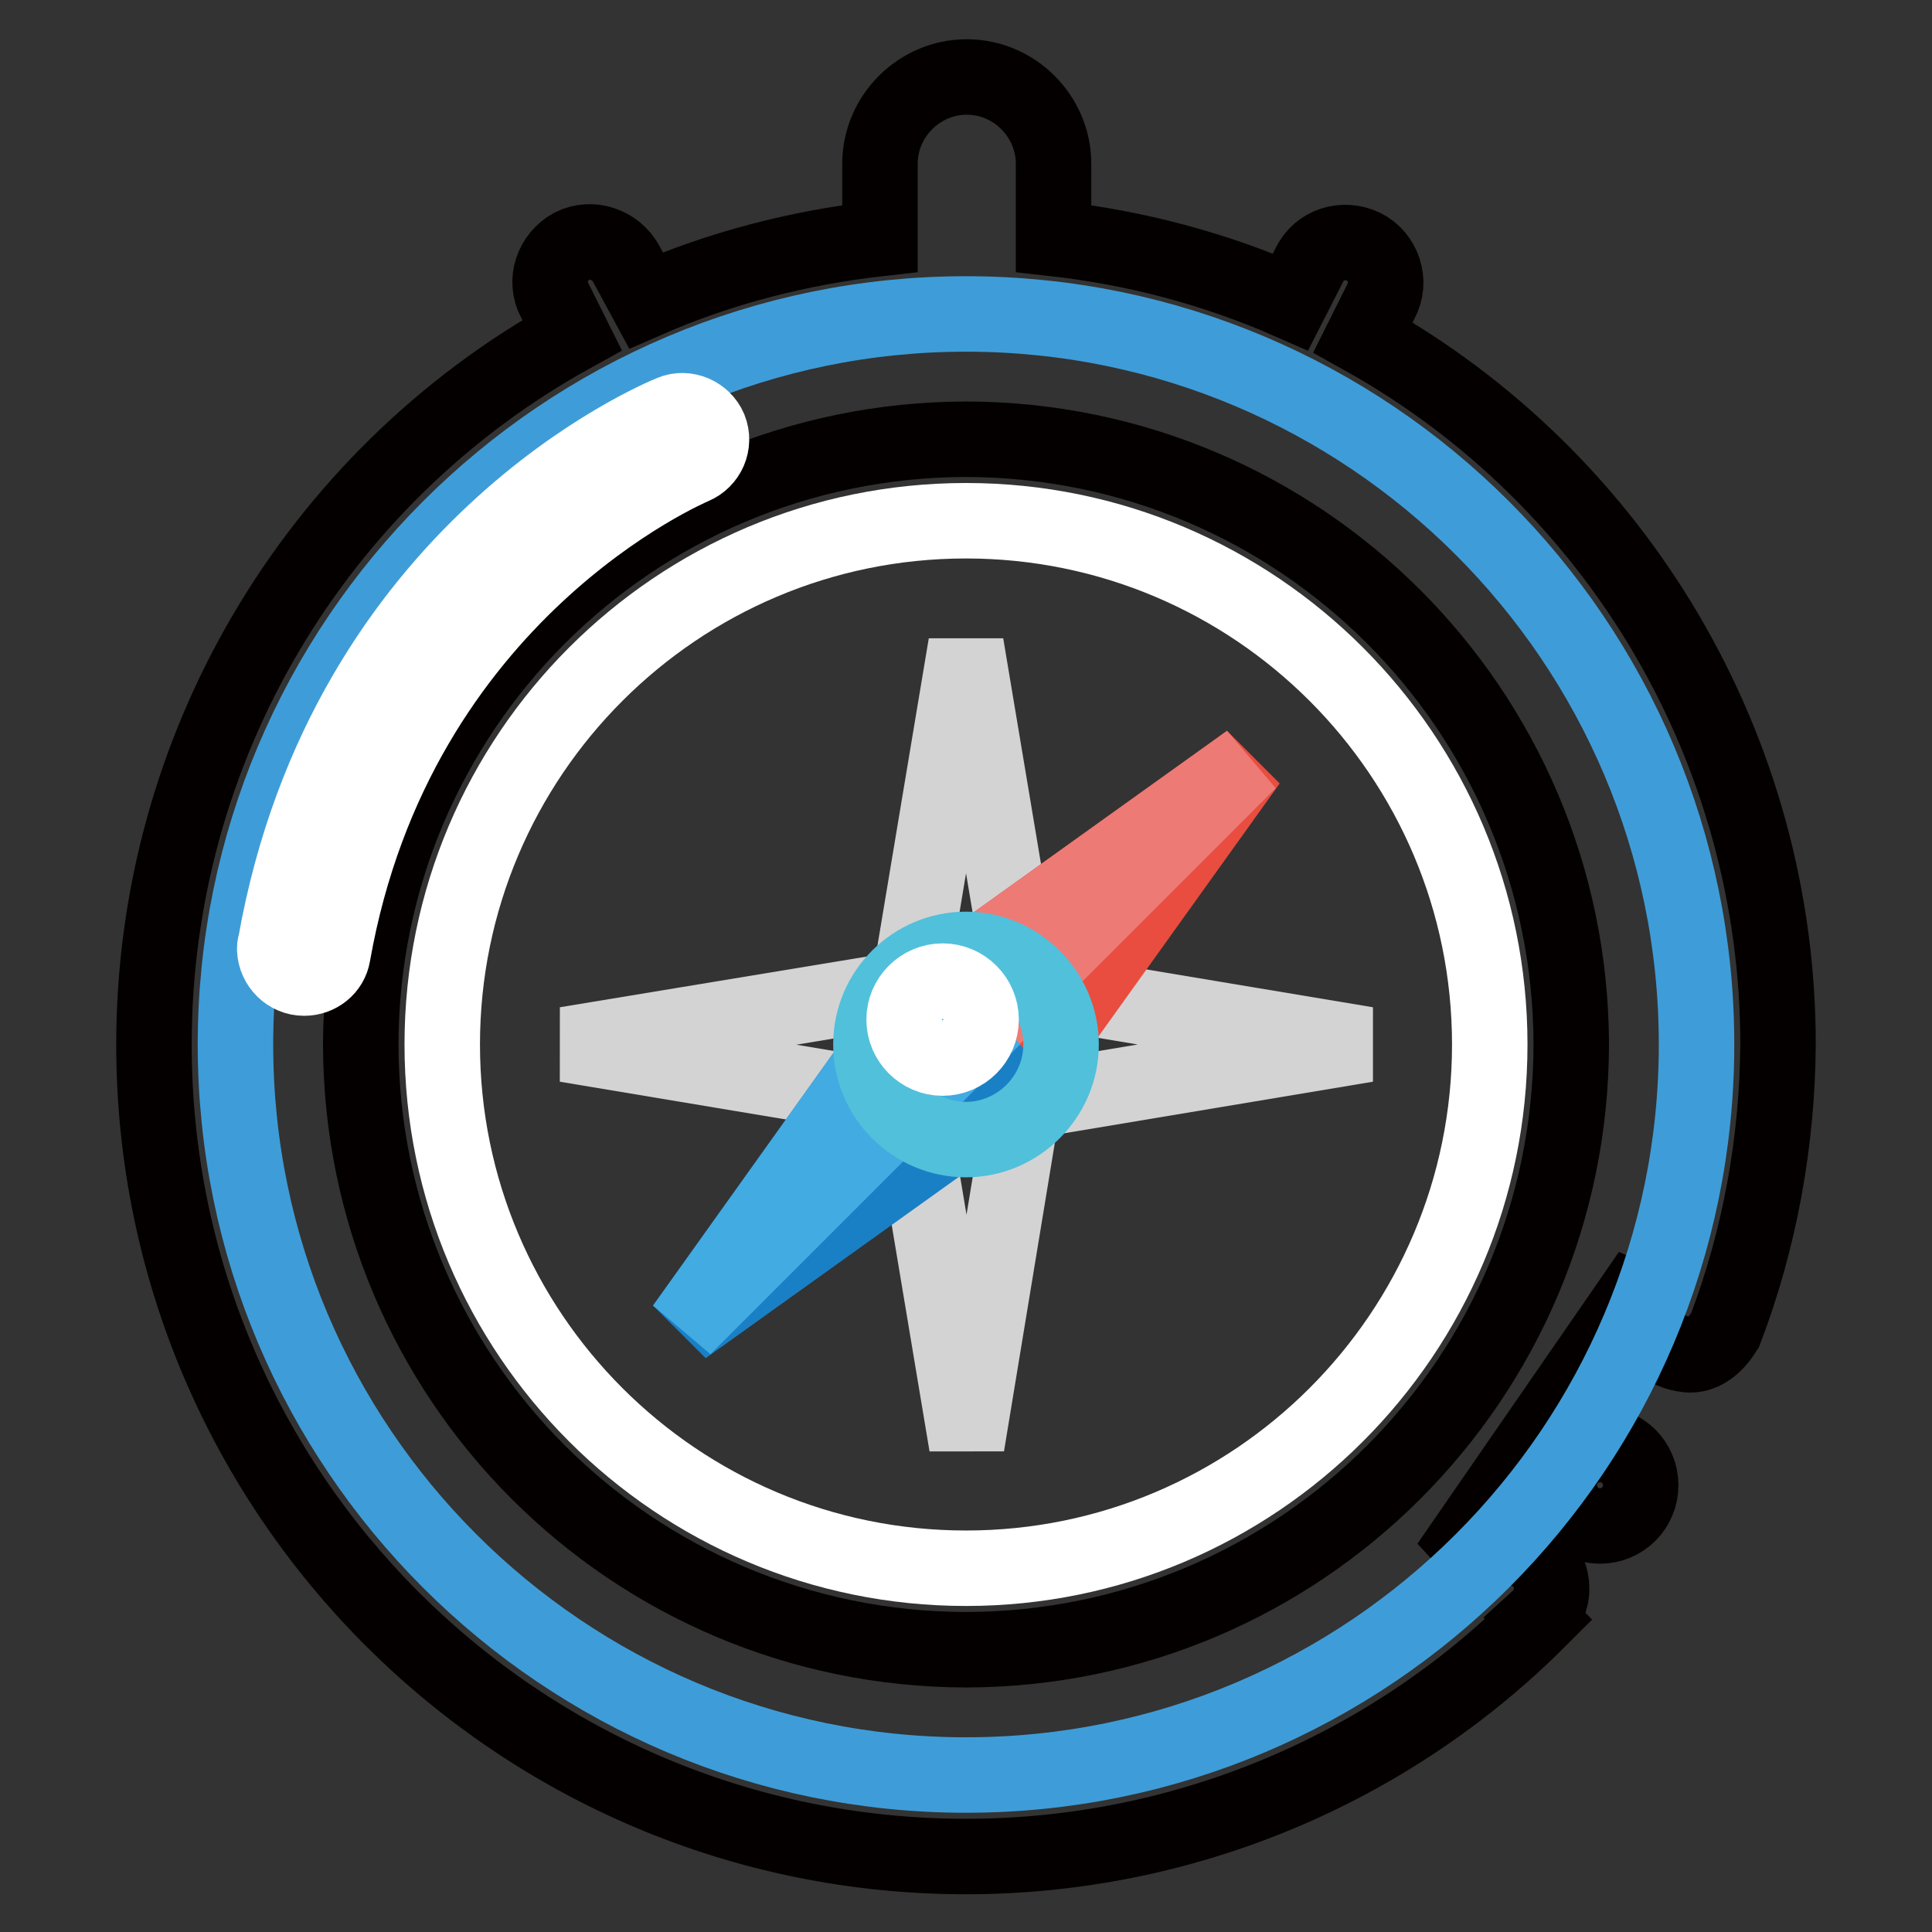 <?xml version="1.0" encoding="utf-8"?>
<!-- Svg Vector Icons : http://www.onlinewebfonts.com/icon -->
<!DOCTYPE svg PUBLIC "-//W3C//DTD SVG 1.1//EN" "http://www.w3.org/Graphics/SVG/1.1/DTD/svg11.dtd">
<svg version="1.1" xmlns="http://www.w3.org/2000/svg" xmlns:xlink="http://www.w3.org/1999/xlink" x="0px" y="0px" viewBox="0 0 256 256" enable-background="new 0 0 256 256" xml:space="preserve">
<rect x="0" y="0" width="256" height="256" fill="#333333" stroke="none"/>
<g> <path stroke-width="10" fill-opacity="0" stroke="#040000"  d="M180.6,44.7l2.4-4.8c1.4-2.6,0.3-5.9-2.3-7.2h0c-2.7-1.3-5.9-0.3-7.2,2.4l-2.5,4.9 c-10-4.4-20.6-7.2-31.4-8.4v-9.9c0-6.3-5.2-11.5-11.5-11.5s-11.5,5.2-11.5,11.5v9.9c-10.7,1.2-21.2,3.9-31,8.2L83,35 c-1.4-2.6-4.6-3.7-7.2-2.4h0c-2.6,1.4-3.7,4.6-2.3,7.2l2.3,4.6c-34.2,18.9-55.4,54.9-55.4,94C20.4,197.8,68.6,246,128,246 c28.5,0,55.8-11.3,75.9-31.4l-0.1-0.1c1.1-1,1.8-2.4,1.8-4c0-3-2.4-5.4-5.4-5.4c0,0,0,0,0,0c-1.4,0-2.7,0.5-3.7,1.5l-2.3-2.5 l22.1-32l2.1,0.9c-0.1,0.4-0.2,0.7-0.2,1.1c0,3,2.4,5.1,5.4,5.4c3,0.3,4.8-3,5-3.3v0c4.6-12.1,6.9-24.9,7-37.8 C235.6,99.5,214.5,63.6,180.6,44.7L180.6,44.7z"/> <path stroke-width="10" fill-opacity="0" stroke="#040000"  d="M206.6,196.8c0,3,2.4,5.4,5.4,5.4c3,0,5.4-2.4,5.4-5.4c0,0,0,0,0,0c0-3-2.4-5.4-5.4-5.4 C209,191.4,206.6,193.8,206.6,196.8C206.6,196.8,206.6,196.8,206.6,196.8z"/> <path stroke-width="10" fill-opacity="0" stroke="#3e9dd8"  d="M128,235.2c-53.4,0-96.8-43.4-96.8-96.8S74.6,41.6,128,41.6s96.8,43.4,96.8,96.8S181.4,235.2,128,235.2z"/> <path stroke-width="10" fill-opacity="0" stroke="#040000"  d="M128,218.6c-44.3-0.1-80.1-35.9-80.2-80.2c0.1-44.3,35.9-80.1,80.2-80.2c44.3,0.1,80.1,35.9,80.2,80.2 C208.1,182.7,172.3,218.5,128,218.6z"/> <path stroke-width="10" fill-opacity="0" stroke="#ffffff"  d="M128,207.8c-38.3,0-69.4-31.1-69.4-69.4C58.6,100.1,89.7,69,128,69c38.3,0,69.4,31.1,69.4,69.4 C197.4,176.7,166.3,207.8,128,207.8z"/> <path stroke-width="10" fill-opacity="0" stroke="#d3d3d3"  d="M135.6,146l45.5-7.6l-45.5-7.6L128,85.4l-7.6,45.5L75,138.4l45.5,7.6l7.6,45.5L135.6,146z"/> <path stroke-width="10" fill-opacity="0" stroke="#e94d3f"  d="M121.8,132.2l43.7-31.3l-31.3,43.7L121.8,132.2z"/> <path stroke-width="10" fill-opacity="0" stroke="#ed7a75"  d="M121.8,132.2l43.7-31.3L128,138.4L121.8,132.2z"/> <path stroke-width="10" fill-opacity="0" stroke="#1a80c5"  d="M121.8,132.2l-31.2,43.7l43.7-31.3L121.8,132.2z"/> <path stroke-width="10" fill-opacity="0" stroke="#41abe2"  d="M121.8,132.2l-31.2,43.7l37.5-37.5L121.8,132.2z"/> <path stroke-width="10" fill-opacity="0" stroke="#51c0db"  d="M115.4,138.4c0,7,5.7,12.6,12.6,12.6s12.6-5.7,12.6-12.6s-5.7-12.6-12.6-12.6S115.4,131.4,115.4,138.4z"/> <path stroke-width="10" fill-opacity="0" stroke="#ffffff"  d="M119.8,135.1c0,2.8,2.3,5.1,5.1,5.1s5.1-2.3,5.1-5.1c0-2.8-2.3-5.1-5.1-5.1S119.8,132.3,119.8,135.1z"/> <path stroke-width="10" fill-opacity="0" stroke="#ffffff"  d="M40.3,129.6c-2.1,0-3.8-1.7-3.9-3.8c0-0.2,0-0.5,0.1-0.7c9.3-52.5,50.8-69.7,52.5-70.4 c1.9-0.8,4.2,0.2,5,2.1c0.8,2-0.2,4.2-2.1,5c-0.4,0.2-39.3,16.5-47.8,64.7C43.8,128.3,42.2,129.6,40.3,129.6z"/></g>
</svg>